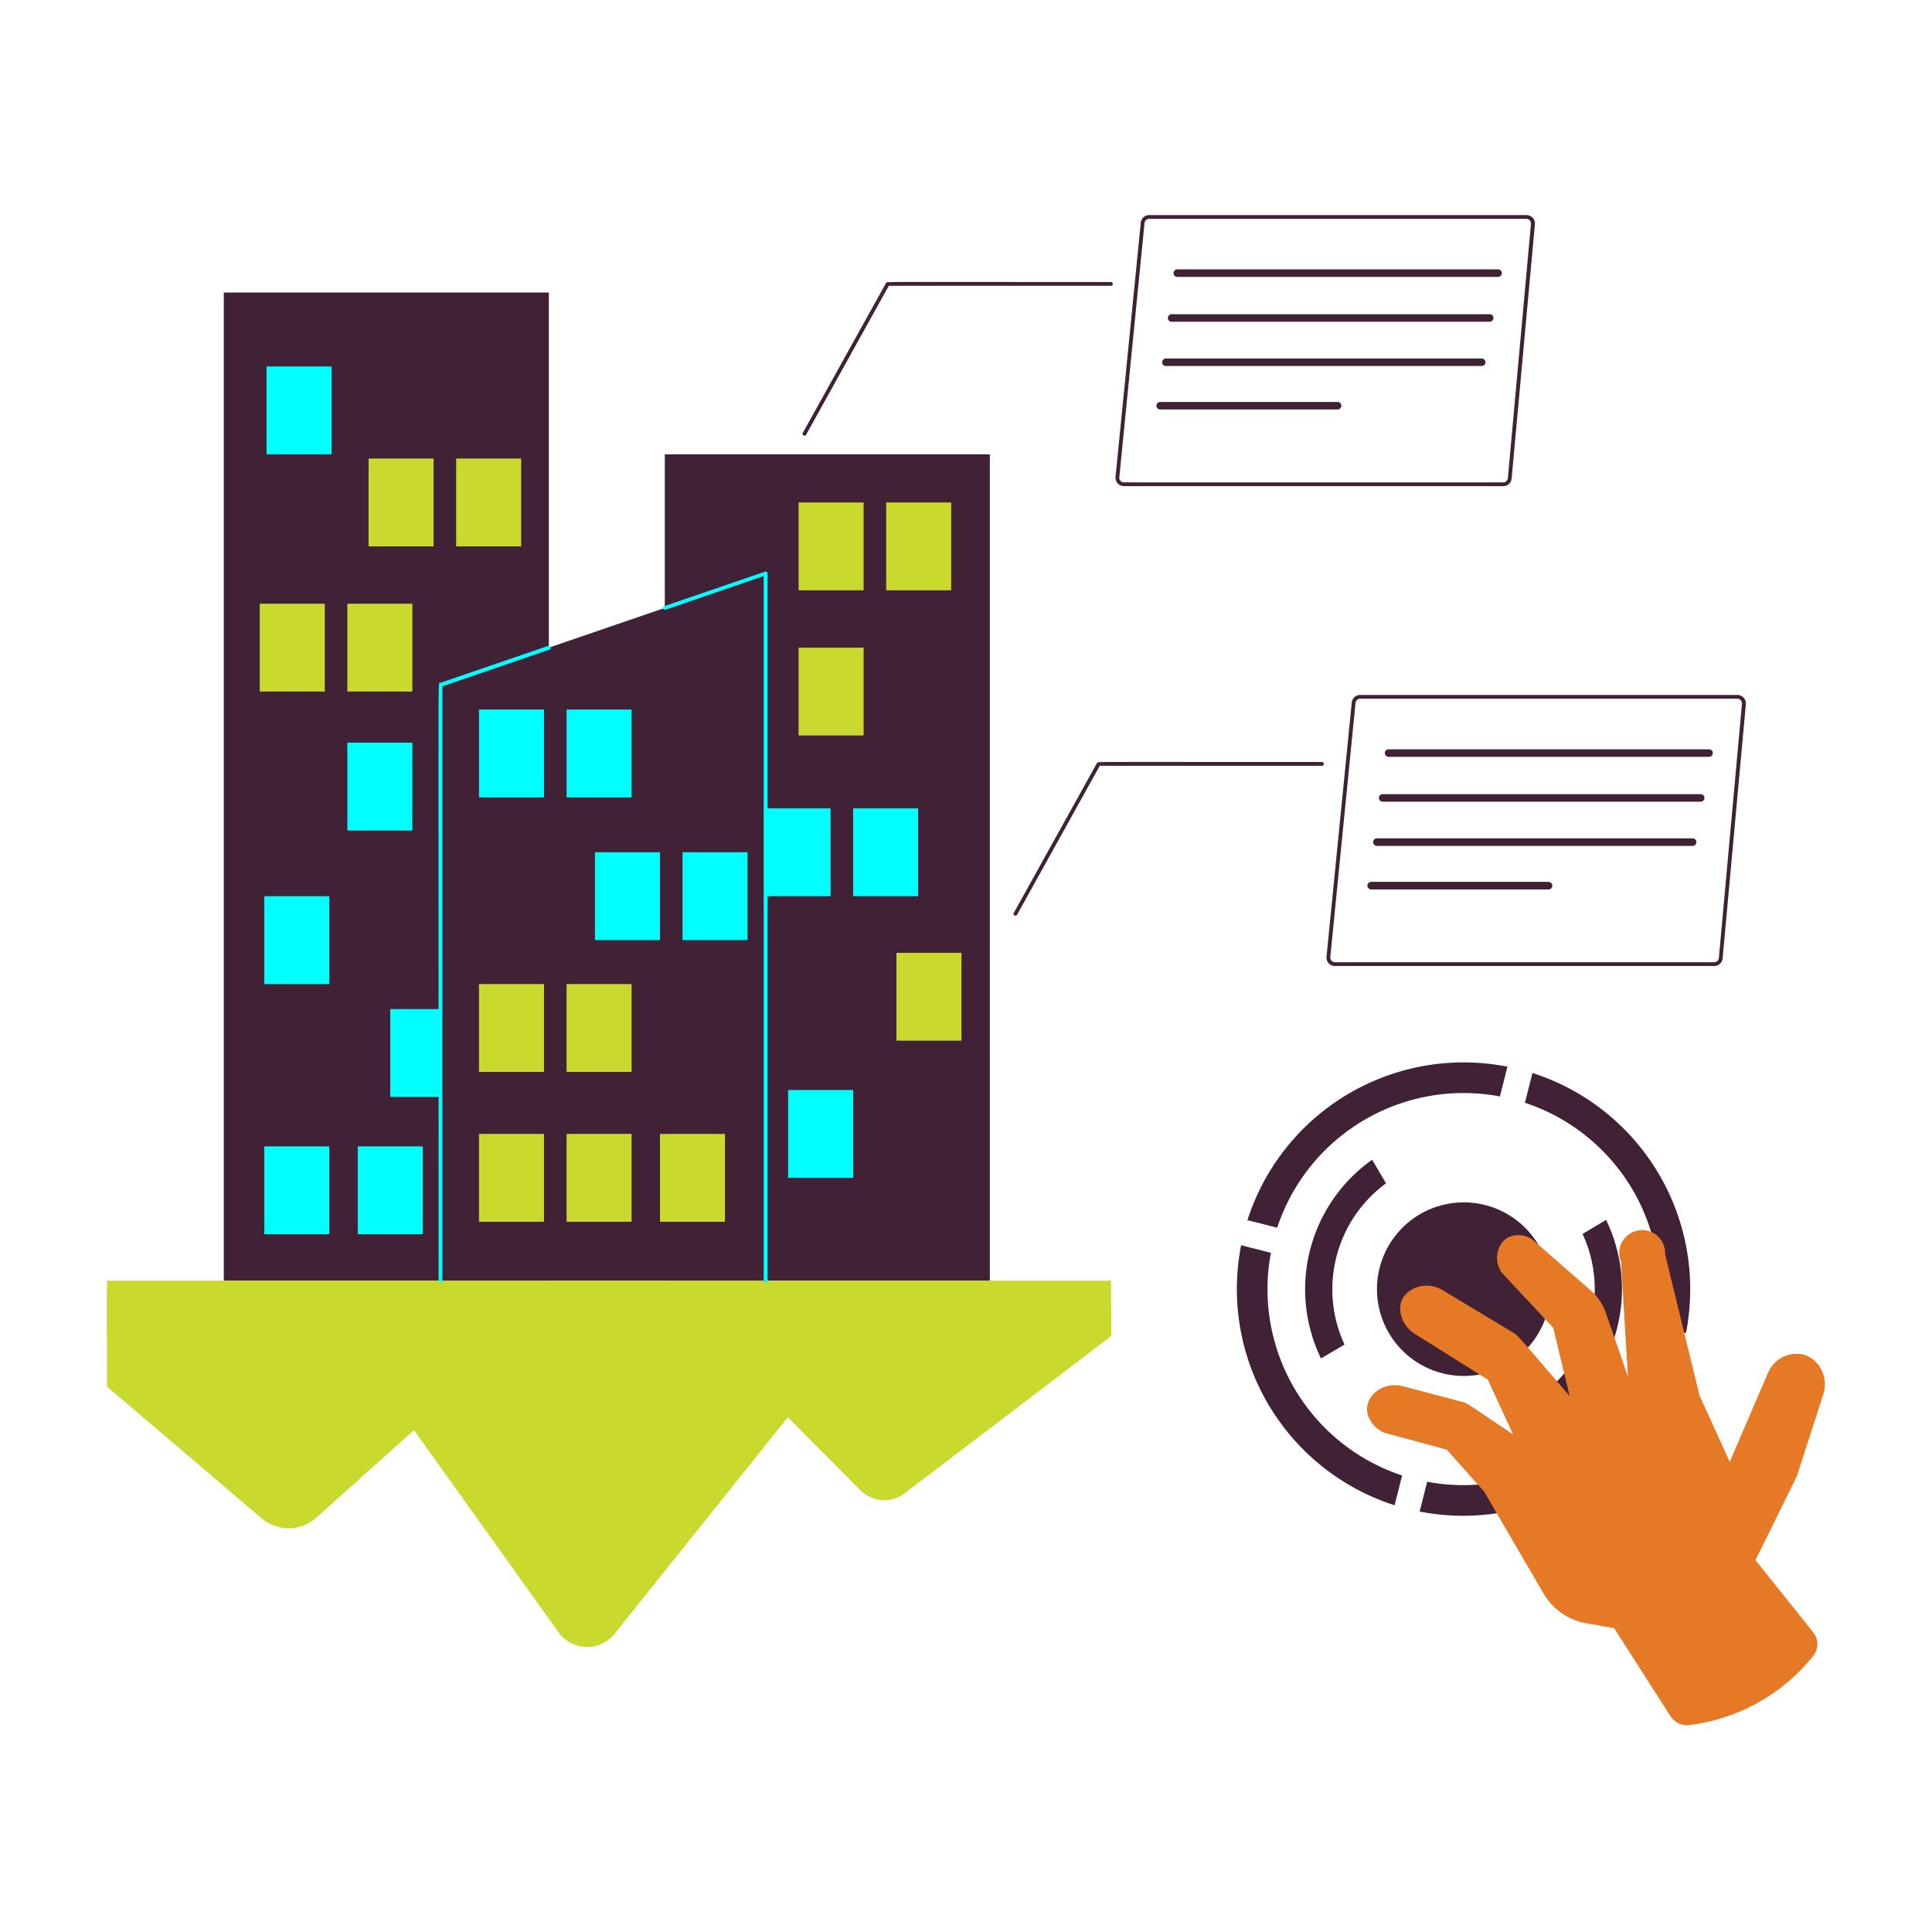 <svg xmlns="http://www.w3.org/2000/svg" version="1.1" xmlns:xlink="http://www.w3.org/1999/xlink" width="512" height="512" x="0" y="0" viewBox="0 0 512 512" style="enable-background:new 0 0 512 512" xml:space="preserve" class=""><g><g data-name="Creating metaverse world"><path fill="#412135" d="M59.31 77.53h86.14v261.86H59.31zM176.18 120.39h86.14v219h-86.14z" opacity="1" data-original="#2351fb" class=""></path><path fill="#412135" d="M202.88 339.39h-86.14V181.47l86.14-29.51z" opacity="1" data-original="#2351fb" class=""></path><path fill="#cad92e" d="M28.35 339.39h266.09v14.68H28.35z" opacity="1" data-original="#fdc500" class=""></path><path fill="#cad92e" d="M28.35 341.62v25.85l41 34.93a11 11 0 0 0 14.46-.19l25.9-23.21L148 432.57a9.33 9.33 0 0 0 14.87.41l45.9-57.38L228 394.93a8.93 8.93 0 0 0 11.75.81l54.74-41.67v-7.34z" opacity="1" data-original="#fdc500" class=""></path><path fill="#00ffff" d="M116.74 339.89a.5.5 0 0 1-.5-.5c0-169.53-.19-158.21.33-158.39l28.71-9.84a.5.5 0 1 1 .33 1l-28.37 9.72v157.51a.5.5 0 0 1-.5.5zM202.88 339.89a.5.5 0 0 1-.5-.5V152.66l-26 8.92a.5.5 0 0 1-.63-.31.51.51 0 0 1 .31-.64l26.69-9.14a.51.51 0 0 1 .67.47v187.43a.5.5 0 0 1-.54.5zM70.64 97.11h17.23v23.28H70.64z" opacity="1" data-original="#68003c" class=""></path><path fill="#cad92e" d="M97.68 121.52h17.23v23.28H97.68zM120.89 121.52h17.23v23.28h-17.23z" opacity="1" data-original="#fdc500" class=""></path><path fill="#00ffff" d="M126.94 188.04h17.23v23.28h-17.23zM150.15 188.04h17.23v23.28h-17.23z" opacity="1" data-original="#68003c" class=""></path><path fill="#cad92e" d="M211.64 133.16h17.23v23.28h-17.23zM211.64 171.63h17.23v23.28h-17.23zM234.85 133.16h17.23v23.28h-17.23z" opacity="1" data-original="#fdc500" class=""></path><path fill="#00ffff" d="M202.88 214.22h17.23v23.28h-17.23zM226.09 214.22h17.23v23.28h-17.23z" opacity="1" data-original="#68003c" class=""></path><path fill="#cad92e" d="M237.57 252.51h17.23v23.28h-17.23z" opacity="1" data-original="#fdc500" class=""></path><path fill="#00ffff" d="M208.86 288.86h17.23v23.28h-17.23zM157.67 225.86h17.23v23.28h-17.23zM180.88 225.86h17.23v23.28h-17.23z" opacity="1" data-original="#68003c" class=""></path><path fill="#cad92e" d="M126.94 260.78h17.23v23.28h-17.23zM150.15 260.78h17.23v23.28h-17.23zM126.94 300.5h17.23v23.28h-17.23zM150.15 300.5h17.23v23.28h-17.23zM174.9 300.5h17.23v23.28H174.9zM68.84 159.99h17.23v23.28H68.84zM92.05 159.99h17.23v23.28H92.05z" opacity="1" data-original="#fdc500" class=""></path><path fill="#00ffff" d="M92.05 196.82h17.23v23.28H92.05zM70.04 237.5h17.23v23.28H70.04zM70.04 303.8h17.23v23.28H70.04zM94.81 303.8h17.23v23.28H94.81zM103.42 267.41h13.32v23.28h-13.32z" opacity="1" data-original="#68003c" class=""></path><path fill="#412135" d="M269.1 242.66a.49.49 0 0 1-.43-.74l22.05-39.72c.21-.38-3.78-.26 59.6-.26a.51.51 0 0 1 .5.5.5.5 0 0 1-.5.5h-58.87l-21.91 39.47a.5.5 0 0 1-.44.25zM213.19 115.47a.5.5 0 0 1-.44-.74L234.81 75c.21-.39-3.79-.26 59.6-.26a.5.5 0 0 1 0 1h-58.87l-21.91 39.46a.49.49 0 0 1-.44.27zM399.57 361.47a23 23 0 1 1 8.13-31.56 23.07 23.07 0 0 1-8.13 31.56zM397.49 290.57l2-7.89a60.18 60.18 0 0 0-68.91 40.67l7.89 2a52 52 0 0 1 59.02-34.78zM336.8 332l-7.89-2a60.18 60.18 0 0 0 40.67 68.91l2-7.89A52 52 0 0 1 336.8 332zM378.22 392.68l-2 7.89a60.18 60.18 0 0 0 68.88-40.67l-7.89-2a52 52 0 0 1-58.99 34.78zM438.91 351.26l7.89 2a60.18 60.18 0 0 0-40.68-68.91l-2 7.89a52 52 0 0 1 34.79 59.02z" opacity="1" data-original="#2351fb" class=""></path><path fill="#412135" d="M425.63 323.29 419.4 327a34.85 34.85 0 0 1-11 42.73l3.68 6.24a42.07 42.07 0 0 0 13.55-52.68zM350.07 360l6.24-3.68a34.84 34.84 0 0 1 11-42.73l-3.68-6.24A42.06 42.06 0 0 0 350.07 360z" opacity="1" data-original="#2351fb" class=""></path><path fill="#e67925" d="M468.57 363.76 458.4 387.4l-8-17.55-9.14-37.49a6.07 6.07 0 1 0-11.68 2l1.83 30.38-5.88-16.9a13.73 13.73 0 0 0-3.93-5.82l-15.09-13.18a6.34 6.34 0 0 0-7-.83c-2.72 1.6-3.77 5.76-1.65 9.12l13.79 14.79Q413.78 361 416 370c-14.32-16.62-13.6-16-15.13-16.93l-18.15-10.92c-4.27-2.86-9.62-1.12-11.17 2.33-1.26 2.82 0 6.84 3.37 9l19.35 12.13 6.73 14.54c-12.64-8.49-12.08-8.27-13.47-8.63l-16.07-4.25c-4.65-1-8.75 2.05-9.14 5.58-.29 2.62 1.47 5.45 4.4 6.8l16.68 4.52 9.92 11.13 15.74 27a16.4 16.4 0 0 0 11.32 7.89l7.39 1.3 14.92 23.3a5.17 5.17 0 0 0 5 2.37 49.85 49.85 0 0 0 32.77-18.24 5 5 0 0 0 .05-6.35l-15.29-19.12c11.59-23.5 10.86-21.95 11.11-22.71q3.39-10.46 6.77-20.92c1.7-4.76-1-9.75-5.23-10.86a8.23 8.23 0 0 0-9.3 4.8z" opacity="1" data-original="#e67925" class=""></path><g fill="#2351fb"><path d="M454.29 256H353.76a2.24 2.24 0 0 1-2.22-2.45l6.69-67.38a2.22 2.22 0 0 1 2.22-2h100a2.23 2.23 0 0 1 2.22 2.43l-6.16 67.4a2.21 2.21 0 0 1-2.22 2zm-93.84-70.84a1.23 1.23 0 0 0-1.22 1.11l-6.69 67.38a1.23 1.23 0 0 0 1.22 1.35h100.53a1.23 1.23 0 0 0 1.23-1.12l6.12-67.38a1.24 1.24 0 0 0-1.23-1.34z" fill="#412135" opacity="1" data-original="#2351fb" class=""></path><path d="M452.86 200.57H368a1 1 0 0 1 0-2h84.91a1 1 0 0 1 0 2zM450.7 212.46h-84.28a1 1 0 0 1 0-2h84.28a1 1 0 0 1 0 2zM448.56 224.17H364.9a1 1 0 0 1 0-2h83.66a1 1 0 0 1 0 2zM410.38 235.71h-47a1 1 0 0 1 0-2h47a1 1 0 0 1 0 2zM398.38 128.83H297.85a2.24 2.24 0 0 1-2.22-2.46L302.32 59a2.22 2.22 0 0 1 2.22-2h100a2.23 2.23 0 0 1 2.22 2.43l-6.16 67.37a2.22 2.22 0 0 1-2.22 2.03zM304.54 58a1.23 1.23 0 0 0-1.23 1.11l-6.68 67.37a1.23 1.23 0 0 0 1.22 1.36h100.53a1.22 1.22 0 0 0 1.22-1.12l6.12-67.38A1.22 1.22 0 0 0 404.5 58z" fill="#412135" opacity="1" data-original="#2351fb" class=""></path><path d="M397 73.38h-85a1 1 0 0 1 0-2h85a1 1 0 0 1 0 2zM394.78 85.27H310.5a1 1 0 0 1 0-2h84.28a1 1 0 0 1 0 2zM392.65 97H309a1 1 0 0 1 0-2h83.66a1 1 0 0 1 0 2zM354.47 108.52h-47a1 1 0 0 1 0-2h47a1 1 0 0 1 0 2z" fill="#412135" opacity="1" data-original="#2351fb" class=""></path></g></g></g></svg>